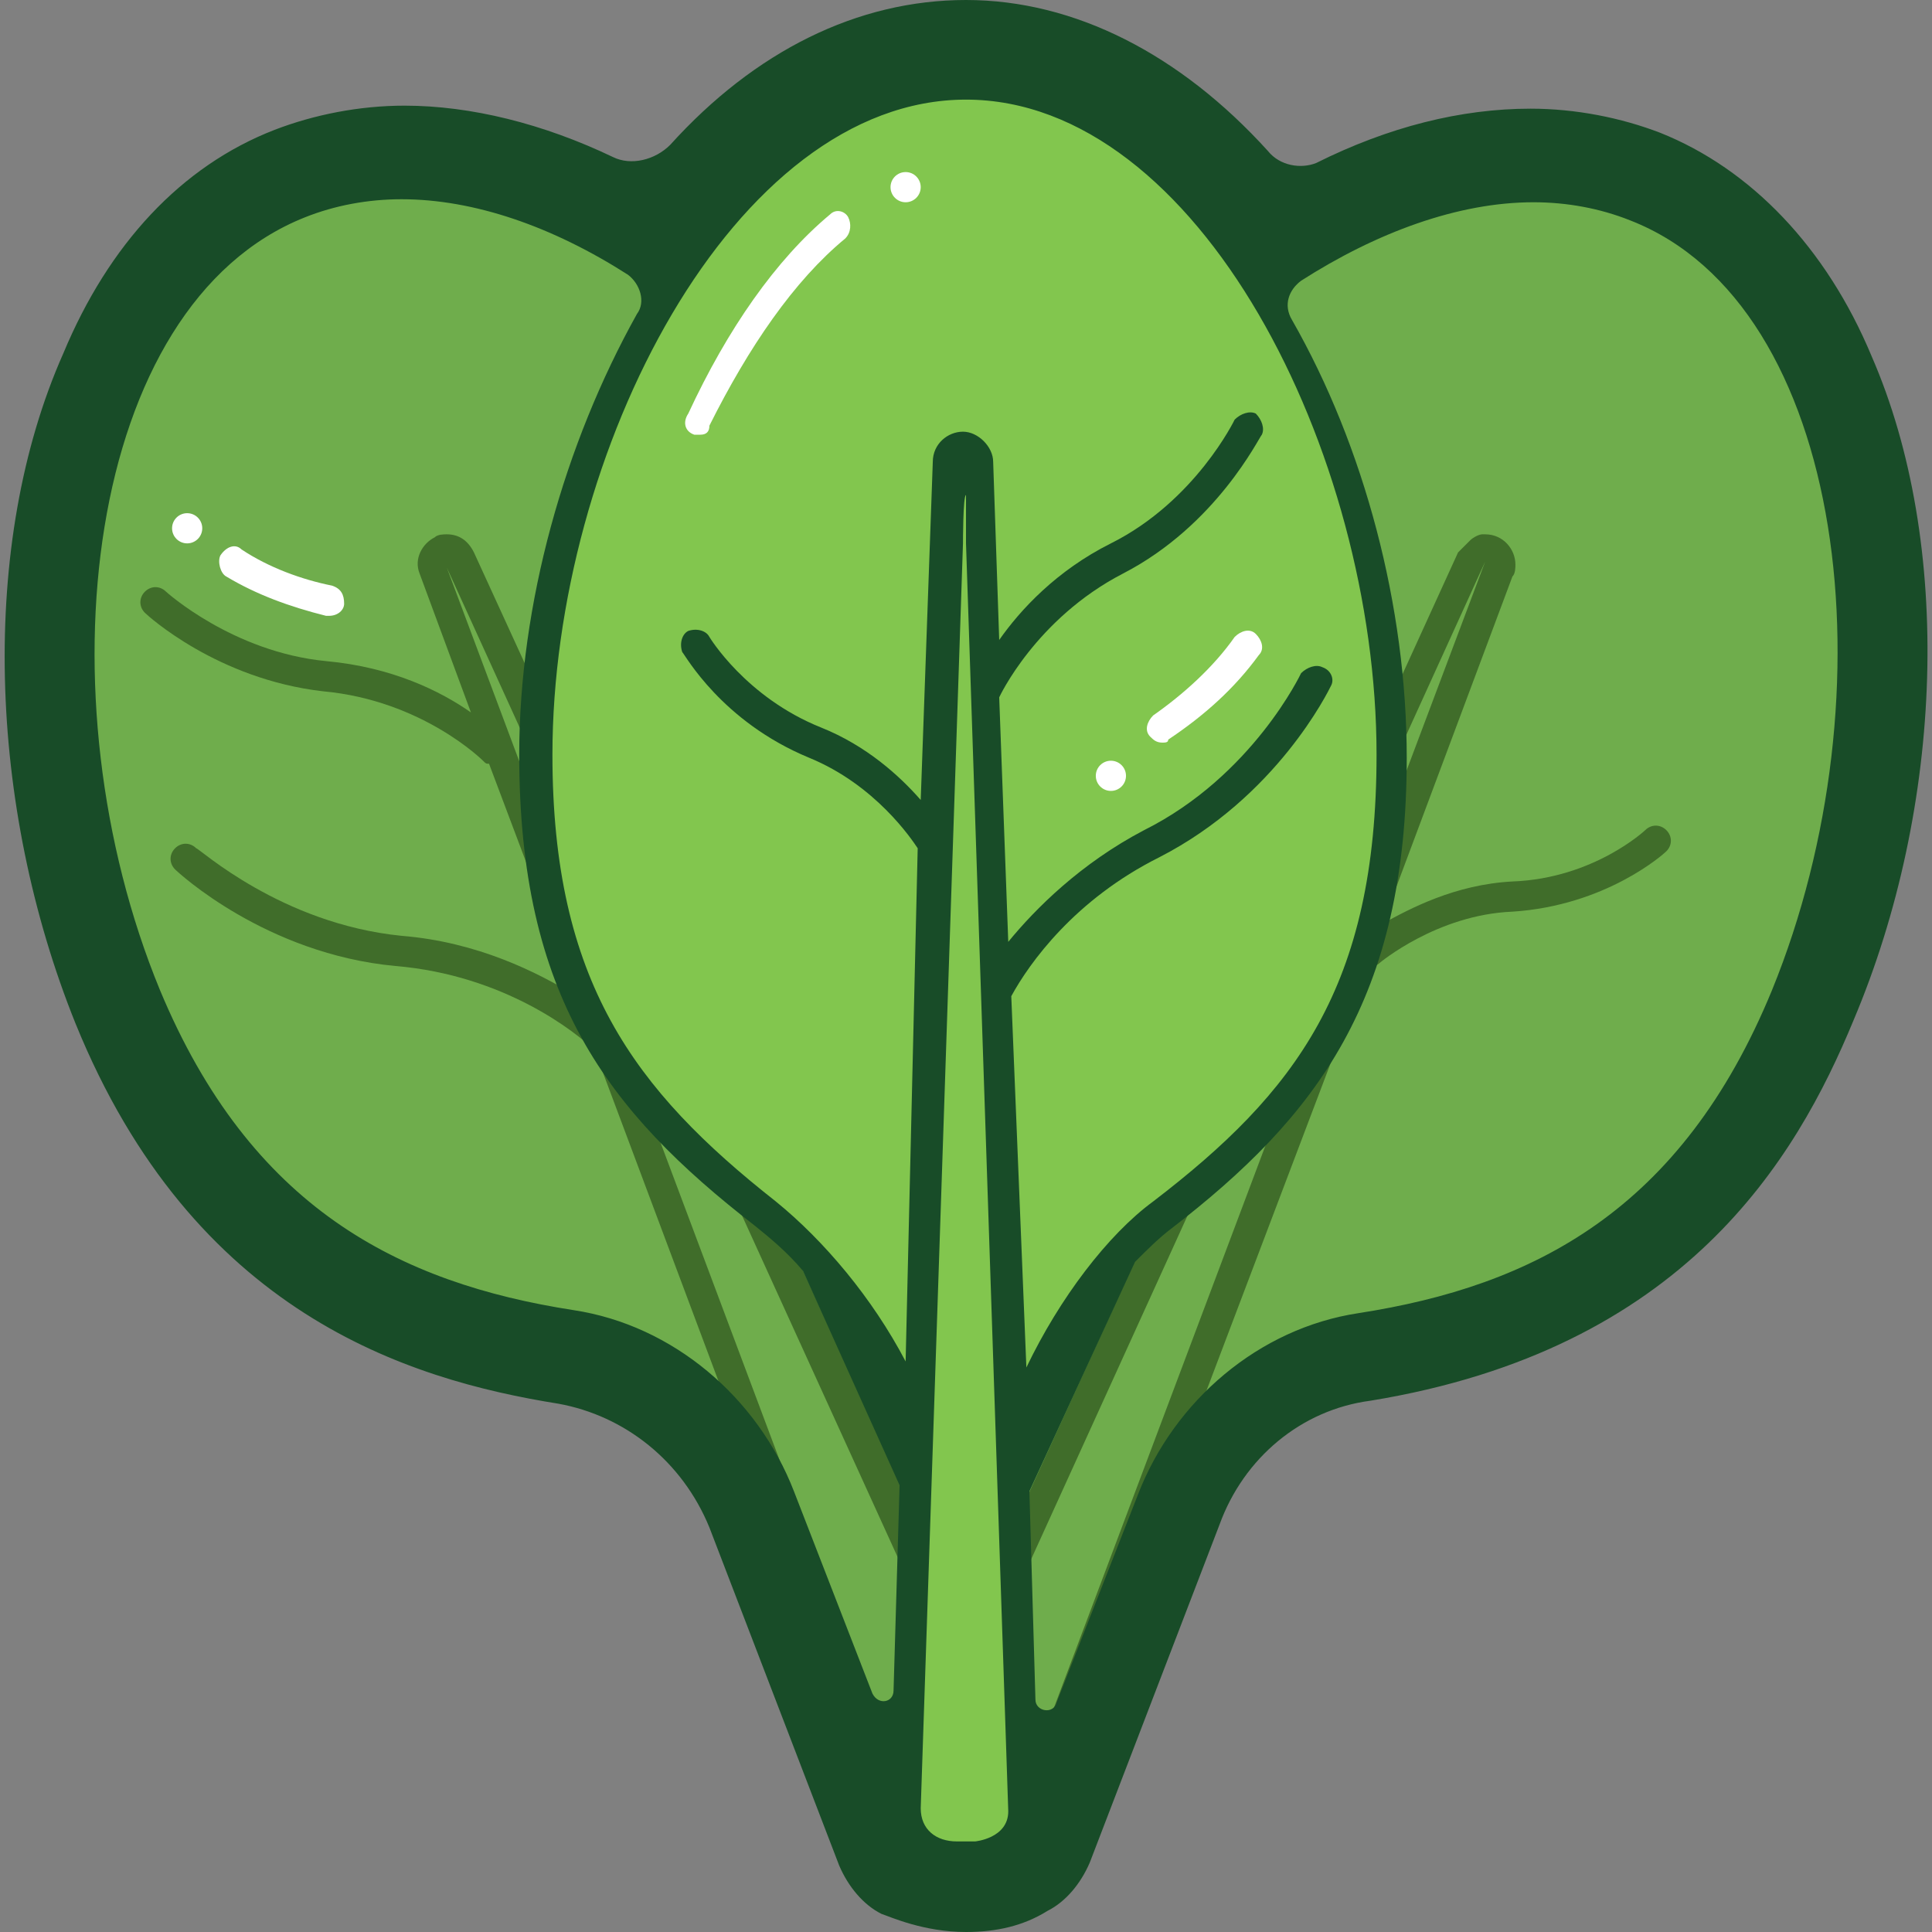 <?xml version="1.0" encoding="utf-8"?>
<!-- Generator: Adobe Illustrator 20.0.0, SVG Export Plug-In . SVG Version: 6.00 Build 0)  -->
<svg version="1.1" id="Layer_1" xmlns="http://www.w3.org/2000/svg" xmlns:xlink="http://www.w3.org/1999/xlink" x="0px" y="0px"
	 viewBox="0 0 64 64" style="enable-background:new 0 0 64 64;" xml:space="preserve">
<rect x="0" y="0" width="64" height="64" fill="#808080" stroke="none"/>
<style type="text/css">
	.st0{fill:#6FAD4C;}
	.st1{fill:#00FFFF;}
	.st2{fill:#184C28;}
	.st3{fill:#82C64E;}
	.st4{fill:none;stroke:#497726;stroke-linecap:round;stroke-linejoin:round;stroke-miterlimit:10;}
	.st5{fill:#497726;}
	.st6{opacity:0.2;}
	.st7{fill:#194C28;}
	.st8{fill:#82C64E;stroke:#184C28;stroke-linejoin:round;stroke-miterlimit:10;}
	.st9{fill:none;stroke:#184C28;stroke-linecap:round;stroke-linejoin:round;stroke-miterlimit:10;}
	.st10{fill:none;stroke:#FFFFFF;stroke-linecap:round;stroke-linejoin:round;stroke-miterlimit:10;}
	.st11{fill:#FFFFFF;}
	.st12{fill:#406D2A;}
</style>
<path class="st0" d="M34.2,61.4l4.3-11.3c1.1-2.9,3.6-5,6.5-5.4c7.3-1.2,11.8-4.7,14.5-11.5c2-5,2.7-10.9,1.9-16.1
	C60.6,11.5,58,7.5,54.3,6c-1.1-0.5-2.3-0.7-3.6-0.7C44,5.3,35.9,12,32,20.6C28,12,20,5.3,13.2,5.3C12,5.3,10.8,5.6,9.7,6
	c-3.7,1.5-6.3,5.5-7.2,11.1c-0.8,5.2-0.1,11,1.9,16.1c2.7,6.7,7.2,10.3,14.5,11.5c2.9,0.5,5.4,2.6,6.5,5.4l4.3,11.3H34.2z"/>
<path class="st12" d="M35.1,58.9L45.3,32c0,0,0.1,0,0.1,0c0.1,0,0.2,0,0.3-0.1c0,0,1.9-1.6,4.4-1.7c3.1-0.2,5-1.9,5.1-2
	c0.2-0.2,0.2-0.5,0-0.7c-0.2-0.2-0.5-0.2-0.7,0c0,0-1.7,1.6-4.4,1.7c-1.9,0.1-3.4,0.9-4.3,1.4l4.3-11.5c0.1-0.1,0.1-0.3,0.1-0.4
	c0-0.5-0.4-1-1-1c0,0,0,0,0,0c0,0-0.1,0-0.1,0c-0.1,0-0.3,0.1-0.4,0.2c-0.1,0.1-0.2,0.2-0.3,0.3c0,0-0.1,0.1-0.1,0.1l-14.6,32L34,52
	l15.2-33.4L34.3,58.2L35.1,58.9z"/>
<path class="st12" d="M30.5,50.6L15.7,18.3c-0.2-0.4-0.5-0.6-0.9-0.6c-0.1,0-0.3,0-0.4,0.1C14,18,13.7,18.5,13.9,19l1.7,4.6
	c-1-0.7-2.6-1.5-4.8-1.7c-3.1-0.3-5.3-2.3-5.3-2.3c-0.2-0.2-0.5-0.2-0.7,0c-0.2,0.2-0.2,0.5,0,0.7c0.1,0.1,2.4,2.2,5.9,2.6
	c3.3,0.3,5.3,2.3,5.3,2.3c0.1,0.1,0.1,0.1,0.2,0.1l2.9,7.7c-1.3-0.8-3.3-1.8-5.8-2c-4-0.4-6.7-2.9-6.8-2.9c-0.2-0.2-0.5-0.2-0.7,0
	c-0.2,0.2-0.2,0.5,0,0.7c0.1,0.1,3,2.8,7.3,3.2c3.6,0.3,6,2.2,6.6,2.8l8.8,23.5l0.9-0.4l-8.7-23.2c0-0.1,0-0.3-0.1-0.4c0,0,0,0,0,0
	l-5.8-15.5l15.4,33.8L30.5,50.6z"/>
<path class="st3" d="M34,62l-0.4-12.1c0.1-3.1,2.4-7.8,5-9.8c4.7-3.6,7.6-7.3,7.6-15.3c0-10.6-6.4-22.2-14.2-22.2
	S17.8,14.3,17.8,24.9c0,7.9,2.9,11.6,7.6,15.2c2.8,2.2,4.9,6.4,4.9,9.8L30,62H34z"/>
<path class="st2" d="M62,11.8c-1.5-3.6-4-6.2-7-7.4c-1.3-0.5-2.8-0.8-4.3-0.8c-2.3,0-4.7,0.6-7.1,1.8C43.1,5.6,42.4,5.5,42,5
	c-2.9-3.2-6.4-5-10-5c-3.6,0-7,1.7-9.8,4.8c-0.5,0.5-1.3,0.7-1.9,0.4c-2.3-1.1-4.7-1.7-6.9-1.7c-1.5,0-3,0.3-4.3,0.8
	c-3.1,1.2-5.5,3.8-7,7.4C-0.7,18-0.4,26.7,2.5,33.9c3.9,9.6,11,11.8,16,12.6c2.2,0.4,4.1,1.9,5,4.1l4.3,11.2
	c0.3,0.7,0.8,1.3,1.4,1.6c0.3,0.1,1.4,0.6,2.8,0.6c1,0,1.9-0.2,2.7-0.7c0.6-0.3,1.1-0.9,1.4-1.6l4.3-11.2c0.8-2.2,2.7-3.8,5-4.1
	c10.4-1.7,14.1-8,16-12.6C64.4,26.7,64.7,18,62,11.8z M28.9,56.1l-2.6-6.7c-1.2-3.1-4-5.5-7.3-6C13.2,42.5,8.3,40,5.3,32.8
	c-4-9.7-2.5-22.7,4.8-25.6c1-0.4,2.1-0.6,3.2-0.6c2.4,0,5,0.9,7.5,2.5c0.4,0.3,0.6,0.9,0.3,1.3c-2.4,4.3-3.9,9.6-3.9,14.6
	c0,8,2.9,11.8,7.8,15.6c0.5,0.4,1.1,0.9,1.6,1.5l3.2,7.1L29.6,56C29.6,56.4,29.1,56.5,28.9,56.1z M32.3,61h-0.6
	c-0.7,0-1.2-0.4-1.2-1.1L31.9,18c0,0,0-1.6,0.1-1.6C32,16.4,32,18,32,18l1.4,42C33.4,60.9,32.3,61,32.3,61z M43.8,22.1
	c-0.2-0.1-0.5,0-0.7,0.2c0,0-1.6,3.4-5.2,5.2c-2.1,1.1-3.6,2.6-4.5,3.7l-0.3-8.1c0,0,0,0,0,0c0,0,1.2-2.6,4.1-4.1
	c3.1-1.6,4.5-4.5,4.6-4.6c0.1-0.2,0-0.5-0.2-0.7c-0.2-0.1-0.5,0-0.7,0.2c0,0-1.3,2.7-4.1,4.1c-1.8,0.9-3,2.2-3.7,3.2l-0.2-5.9
	c0-0.5-0.5-1-1-1c-0.5,0-1,0.4-1,1l-0.4,11.2c-0.7-0.8-1.8-1.8-3.3-2.4c-2.5-1-3.7-3-3.7-3c-0.1-0.2-0.4-0.3-0.7-0.2
	c-0.2,0.1-0.3,0.4-0.2,0.7c0.1,0.1,1.3,2.3,4.2,3.5c2.2,0.9,3.4,2.7,3.6,3L30,45.1c-1.1-2.1-2.7-4-4.3-5.3
	c-4.7-3.7-7.4-7.3-7.4-14.8c0-10,6-21.7,13.7-21.7S45.6,15,45.6,25c0,7.7-2.7,11.2-7.4,14.8c-1.5,1.1-3.1,3.2-4.2,5.5L33.5,33
	c0.6-1.1,2.1-3.2,4.9-4.6c3.9-2,5.6-5.5,5.7-5.7C44.2,22.5,44.1,22.2,43.8,22.1z M58.7,32.8c-3,7.3-7.9,9.8-13.7,10.7
	c-3.3,0.5-6.1,2.9-7.3,6L35,56.4c-0.1,0.4-0.7,0.3-0.7-0.1l-0.2-6.9l3.5-7.6c0.4-0.4,0.8-0.8,1.2-1.1c4.8-3.7,7.8-7.6,7.8-15.6
	c0-5-1.4-10.3-3.8-14.5c-0.3-0.5-0.1-1,0.3-1.3c2.5-1.6,5.2-2.6,7.7-2.6c1.1,0,2.2,0.2,3.2,0.6C61.2,10.1,62.7,23,58.7,32.8z"/>
<g>
	<g>
		<path class="st11" d="M38.5,24.6c-0.2,0-0.3-0.1-0.4-0.2c-0.2-0.2-0.1-0.5,0.1-0.7c1-0.7,2-1.6,2.7-2.6c0.2-0.2,0.5-0.3,0.7-0.1
			c0.2,0.2,0.3,0.5,0.1,0.7c-0.8,1.1-1.8,2-3,2.8C38.7,24.6,38.6,24.6,38.5,24.6z"/>
	</g>
	<g>
		<path class="st11" d="M23.2,14.4c-0.1,0-0.1,0-0.2,0c-0.3-0.1-0.4-0.4-0.2-0.7c1.3-2.8,2.9-5.1,4.7-6.6C27.7,6.9,28,7,28.1,7.2
			s0.1,0.5-0.1,0.7c-1.7,1.4-3.2,3.6-4.5,6.2C23.5,14.3,23.4,14.4,23.2,14.4z"/>
	</g>
	<circle class="st11" cx="6.2" cy="17.5" r="0.5"/>
	<circle class="st11" cx="30" cy="6.2" r="0.5"/>
	<circle class="st11" cx="36.8" cy="25.7" r="0.5"/>
	<g>
		<path class="st11" d="M10.9,20.4c0,0-0.1,0-0.1,0c-1.2-0.3-2.3-0.7-3.3-1.3c-0.2-0.1-0.3-0.5-0.2-0.7C7.5,18.1,7.8,18,8,18.2
			c0.9,0.6,2,1,3,1.2c0.3,0.1,0.4,0.3,0.4,0.6C11.4,20.2,11.2,20.4,10.9,20.4z"/>
	</g>
</g>
</svg>
